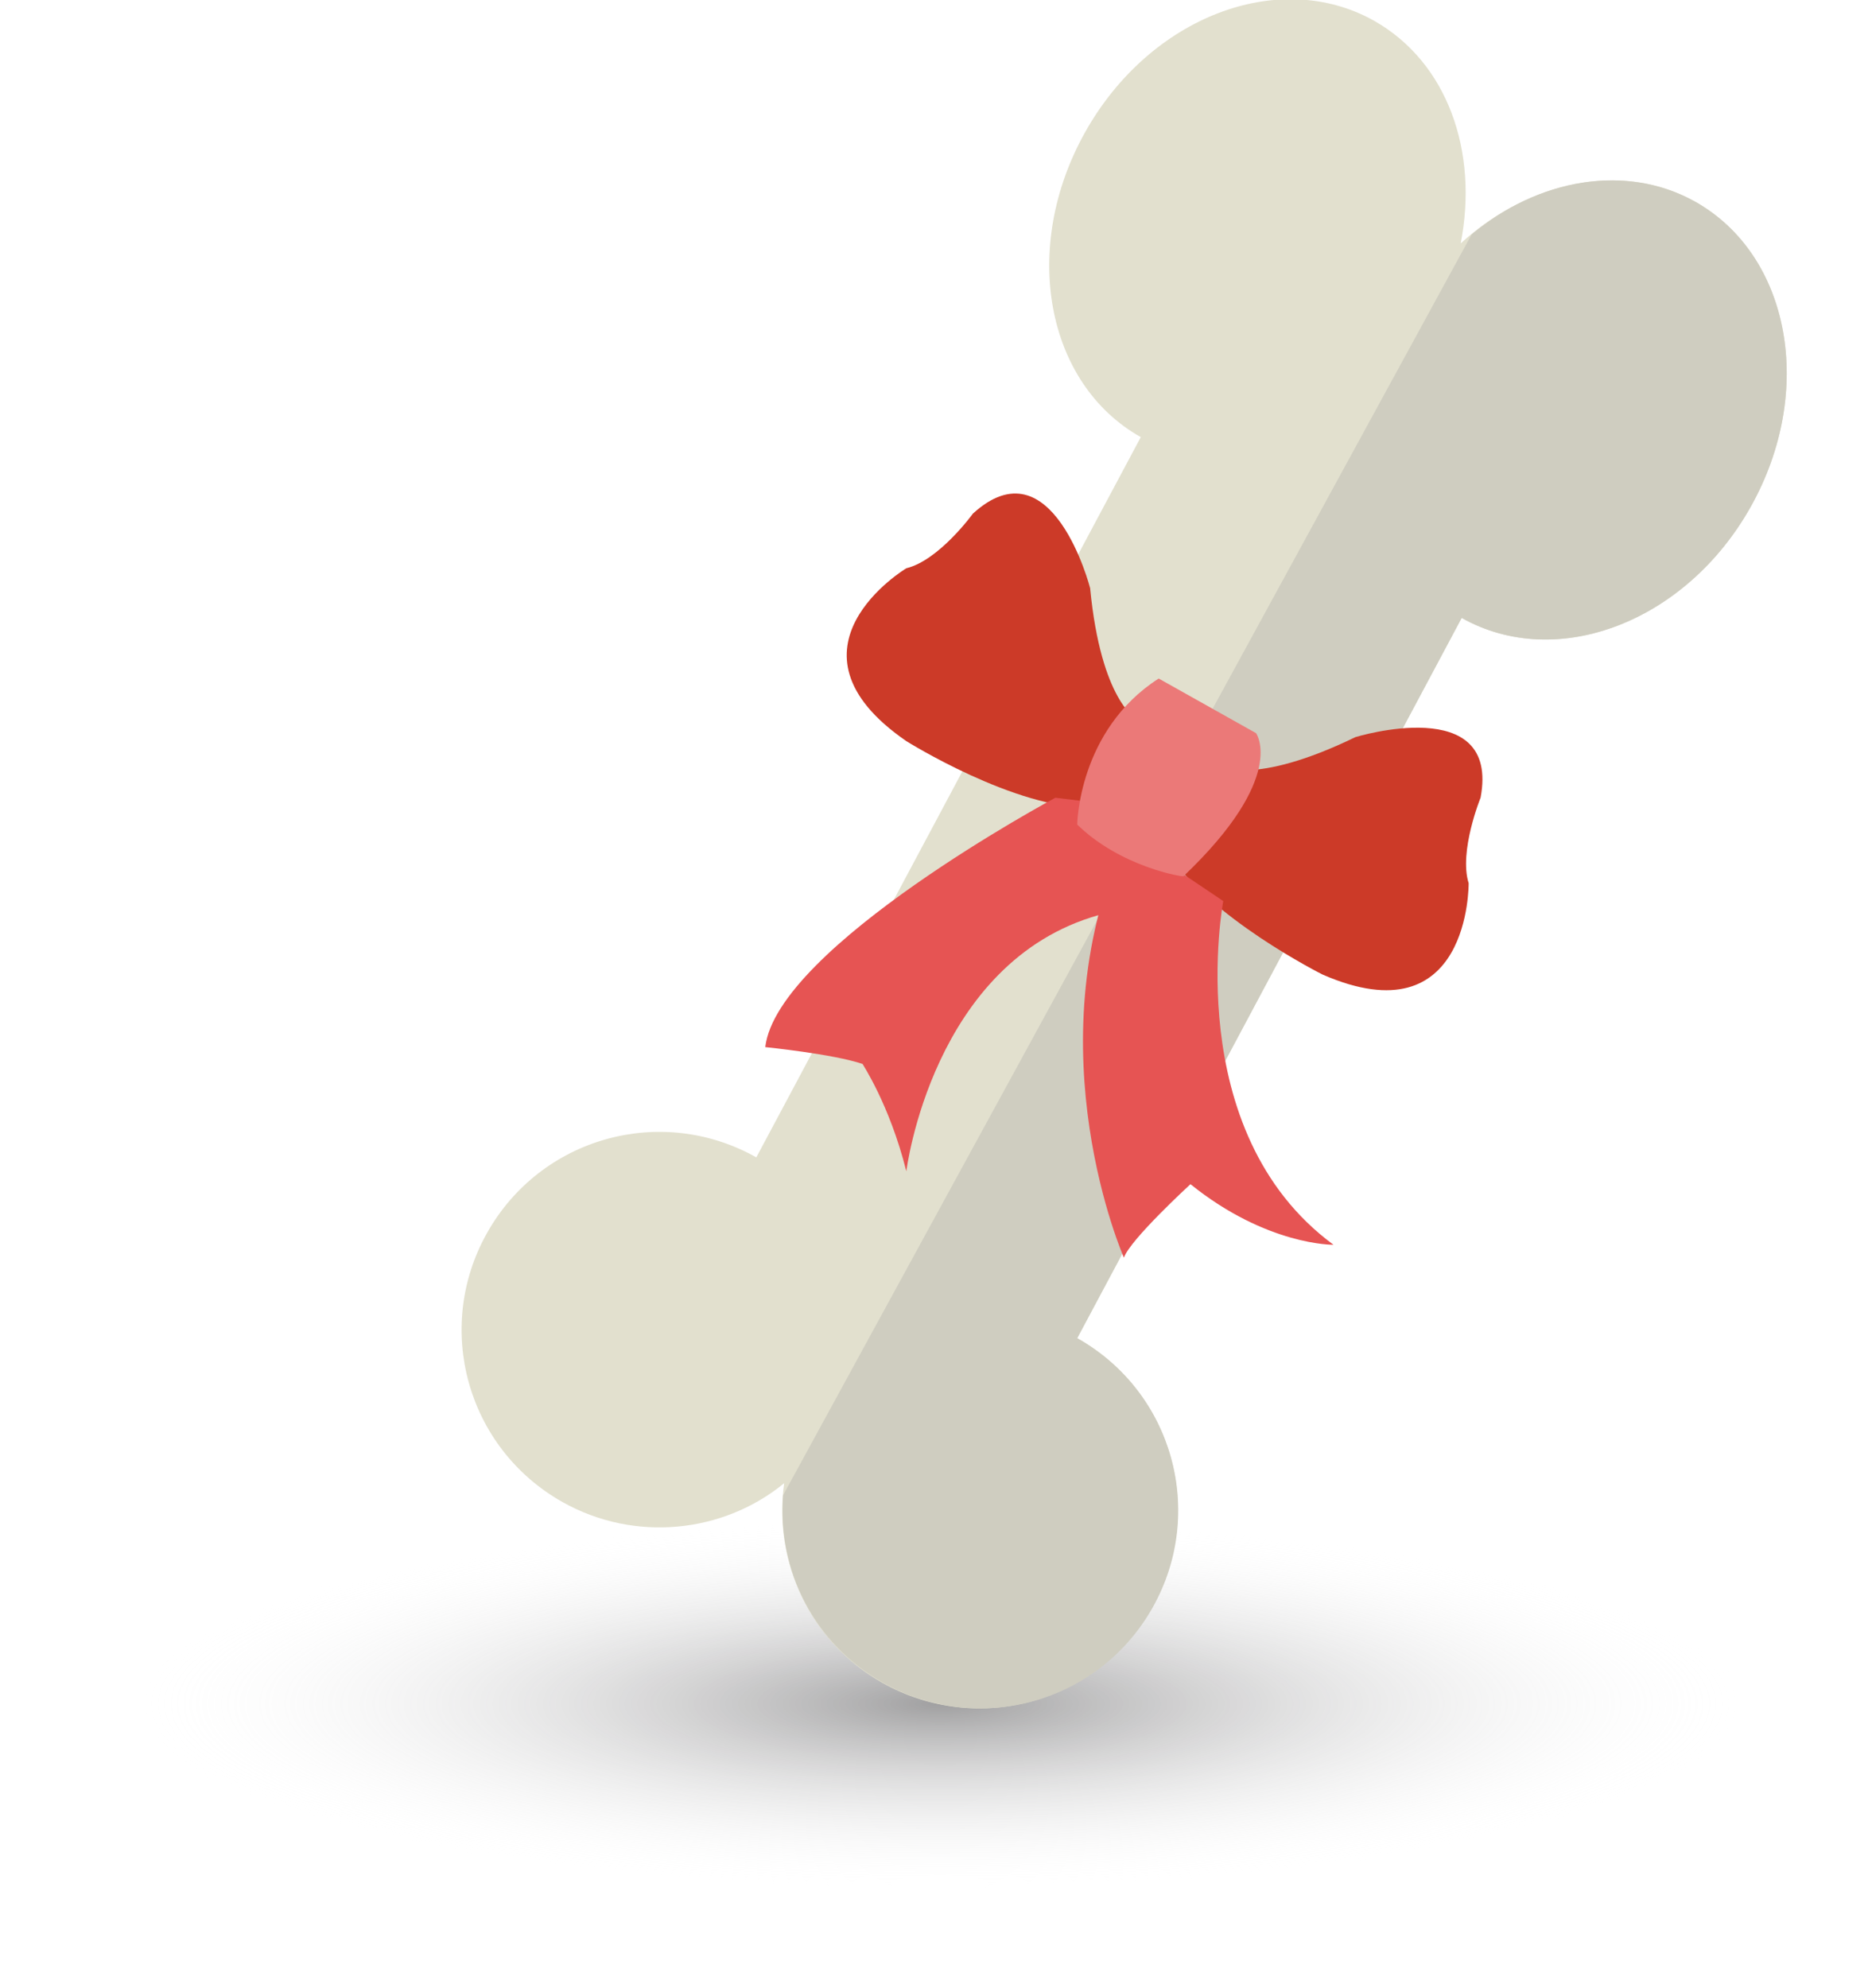 <svg width="113" height="120" viewBox="0 0 113 120" fill="none" xmlns="http://www.w3.org/2000/svg">
<g id="Frame" clip-path="url(#clip0_6167_26587)">
<g id="Group">
<path id="Vector" opacity="0.5" d="M56.748 120.059C87.815 120.059 113 112.488 113 103.148C113 93.808 87.815 86.236 56.748 86.236C25.681 86.236 0.496 93.808 0.496 103.148C0.496 112.488 25.681 120.059 56.748 120.059Z" fill="url(#paint0_radial_6167_26587)"/>
<g id="Group_2">
<g id="Group_3">
<path id="Vector_2" d="M65.024 80.779L88.232 37.301C93.989 40.54 101.785 37.541 105.683 30.584C109.582 23.628 108.082 15.412 102.325 12.174C97.947 9.715 92.31 10.914 88.172 14.693C89.252 9.175 87.393 3.778 82.955 1.259C77.198 -1.979 69.402 1.019 65.504 7.976C61.605 14.932 63.105 23.148 68.862 26.387L45.654 69.865C39.896 66.626 32.64 68.665 29.402 74.423C26.163 80.18 28.202 87.436 33.959 90.674C38.337 93.133 43.675 92.534 47.333 89.535C46.673 94.273 48.892 99.13 53.27 101.589C59.027 104.827 66.283 102.788 69.522 97.031C72.82 91.274 70.781 84.018 65.024 80.779Z" fill="#E2E0CE"/>
<path id="Vector_3" d="M88.232 37.301C93.989 40.54 101.785 37.541 105.684 30.585C109.582 23.628 108.082 15.412 102.325 12.174C98.127 9.835 92.85 10.795 88.832 14.153L47.273 90.255C46.913 94.753 49.132 99.25 53.33 101.589C59.087 104.828 66.343 102.789 69.582 97.031C72.82 91.274 70.781 84.018 65.024 80.78L88.232 37.301Z" fill="#CFCDC0"/>
</g>
<g id="Group_4">
<path id="Vector_4" d="M73.6 46.236C73.6 46.236 75.639 47.495 81.816 44.497C81.816 44.497 90.571 41.798 89.372 48.155C89.372 48.155 88.053 51.393 88.652 53.312C88.652 53.312 88.772 62.728 79.837 58.83C79.837 58.83 72.88 55.351 70.481 51.393L73.6 46.236Z" fill="#CC3A28"/>
<path id="Vector_5" d="M68.622 43.418C68.622 43.418 66.463 42.339 65.803 35.502C65.803 35.502 63.525 26.627 58.727 31.005C58.727 31.005 56.688 33.823 54.709 34.303C54.709 34.303 46.613 39.16 54.709 44.738C54.709 44.738 61.306 48.876 65.923 48.756L68.622 43.418Z" fill="#CC3A28"/>
<path id="Vector_6" d="M54.709 70.705C54.709 70.705 56.268 58.051 66.343 55.233L69.642 48.876L63.705 48.156C63.705 48.156 46.913 57.152 46.193 63.209C46.193 63.209 50.331 63.629 52.07 64.228C52.011 64.168 53.69 66.627 54.709 70.705Z" fill="#E65453"/>
<path id="Vector_7" d="M73.84 54.392C73.84 54.392 71.201 68.305 80.496 75.142C80.496 75.142 76.478 75.202 71.861 71.484C71.861 71.484 68.202 74.842 67.843 75.922C67.843 75.922 62.325 63.388 67.783 50.914L70.361 52.053L73.84 54.392Z" fill="#E65453"/>
<g id="Group_5">
<path id="Vector_8" d="M65.024 49.775C65.024 49.775 65.084 44.077 69.942 40.959L75.819 44.257C75.819 44.257 77.738 46.896 71.441 52.893C71.441 52.953 67.663 52.353 65.024 49.775Z" fill="#EB7978"/>
</g>
</g>
</g>
</g>
</g>
<defs>
<radialGradient id="paint0_radial_6167_26587" cx="0" cy="0" r="1" gradientUnits="userSpaceOnUse" gradientTransform="translate(56.756 102.852) rotate(180) scale(48.893 11.134)">
<stop stop-color="#414042"/>
<stop offset="1" stop-color="white" stop-opacity="0"/>
</radialGradient>
<clipPath id="clip0_6167_26587">
<rect width="112.504" height="120" fill="white" transform="translate(0.496)"/>
</clipPath>
</defs>
</svg>
